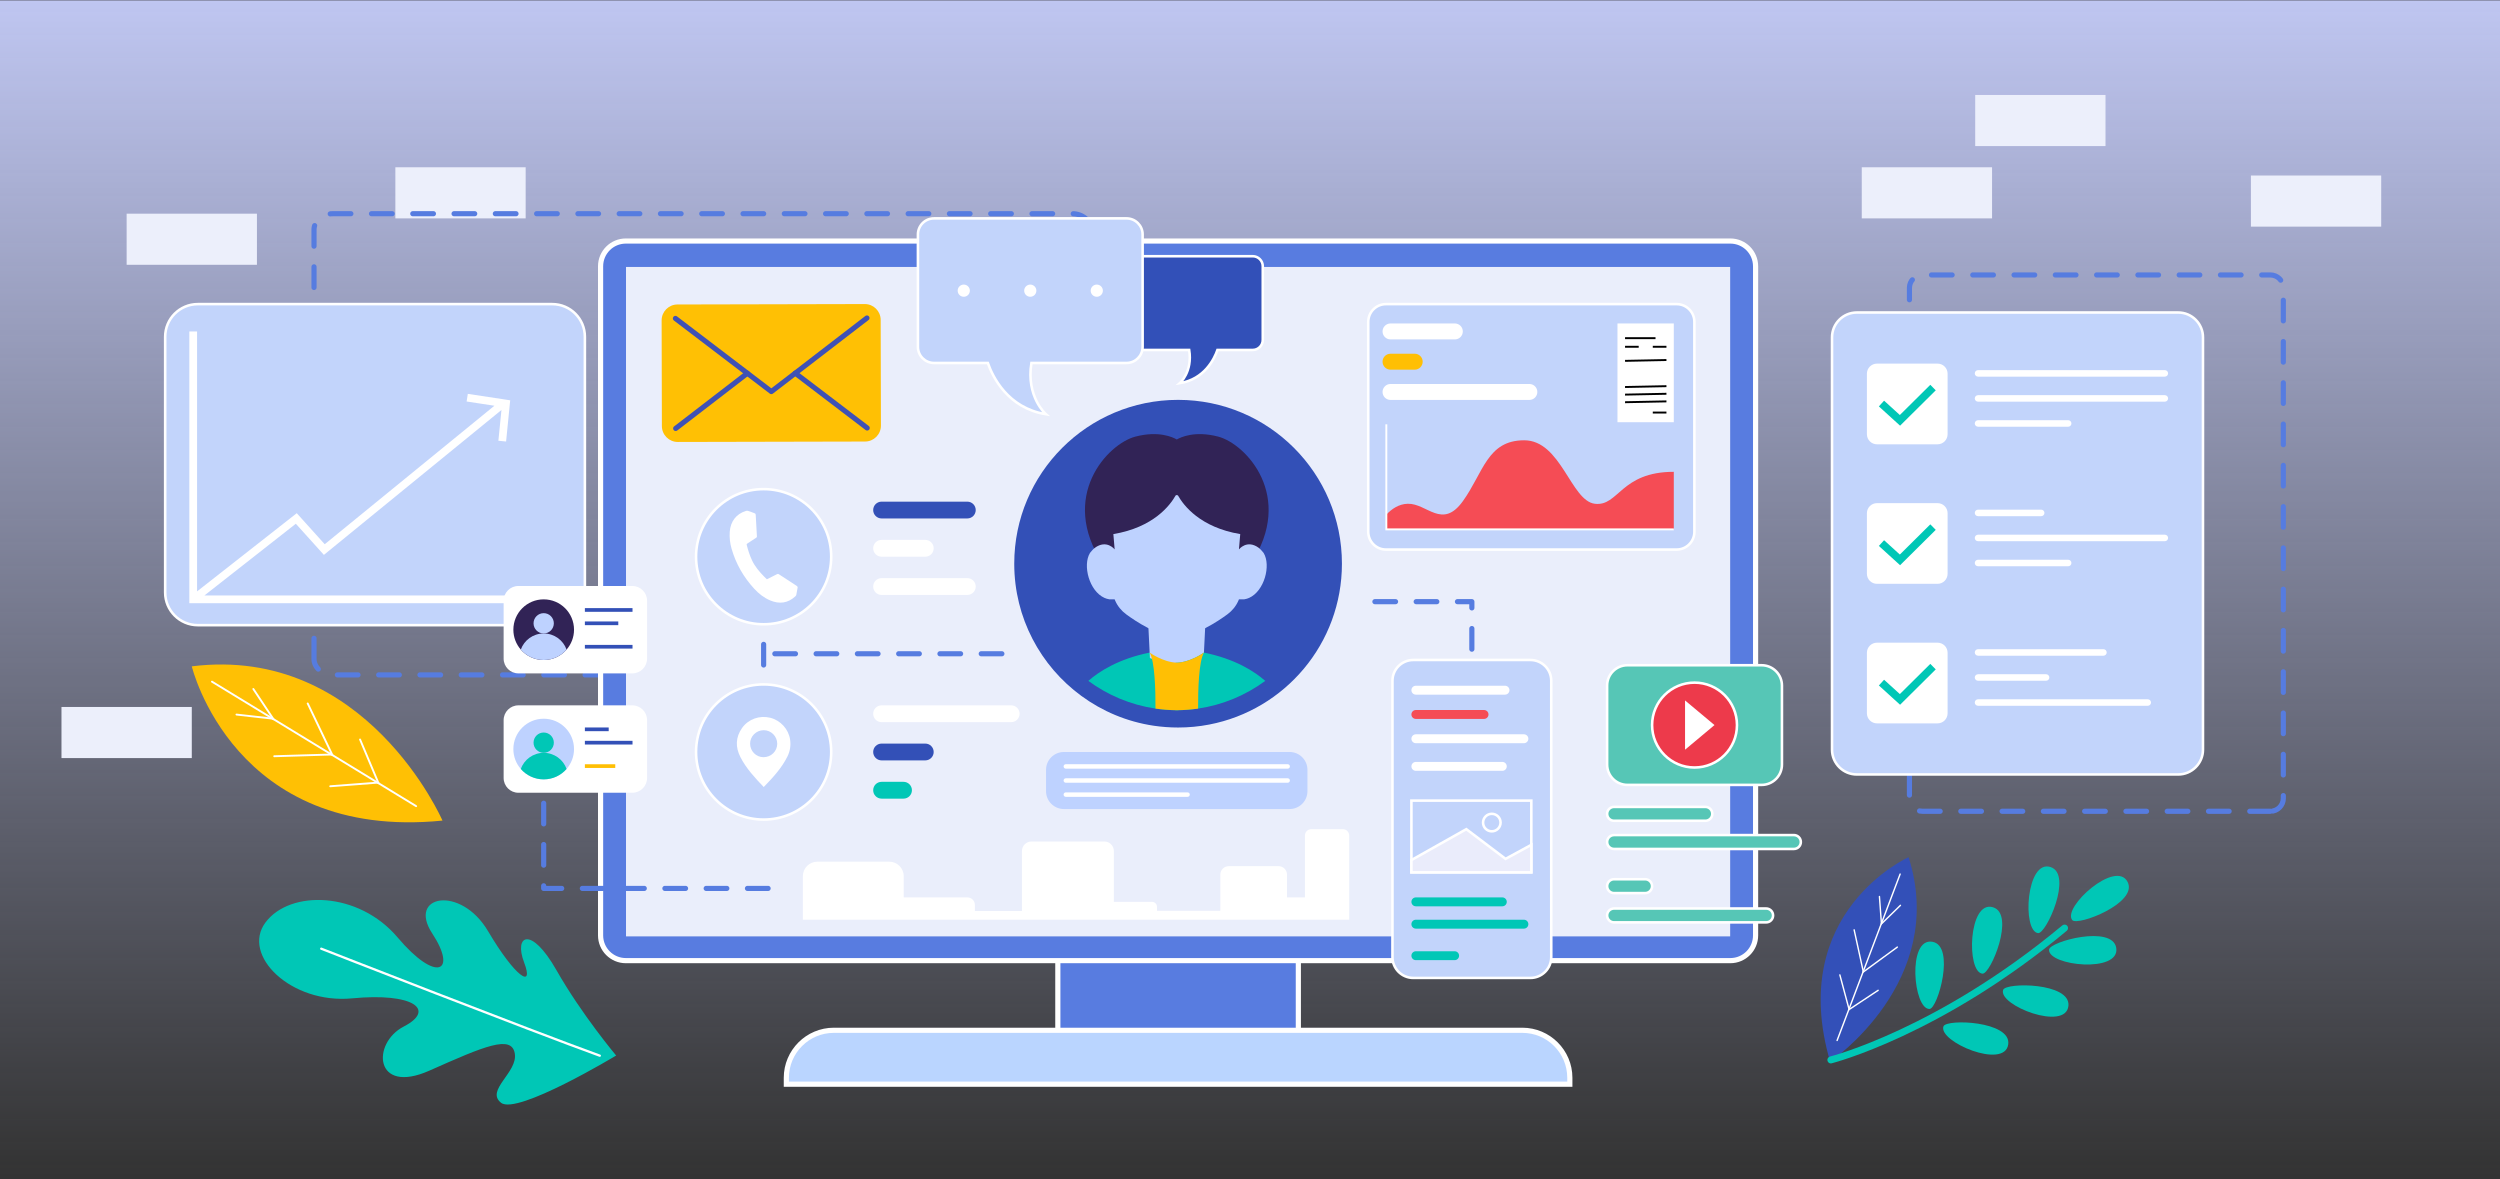 <svg width="969" height="457" viewBox="0 0 969 457" fill="none" xmlns="http://www.w3.org/2000/svg">
<rect x="0" y="0" width="969" height="457" fill="#333333" stroke="none"/>
<g clip-path="url(#clip0_1923_2518)">
<path d="M969 0.133H0V456.133H969V0.133Z" fill="url(#paint0_linear_1923_2518)"/>
<path d="M765.591 56.622H816.095V36.809H765.591V56.622Z" fill="#ECEFFB"/>
<path d="M872.45 87.845H922.954V68.031H872.45V87.845Z" fill="#ECEFFB"/>
<path d="M49.084 102.634H99.588V82.82H49.084V102.634Z" fill="#ECEFFB"/>
<path d="M153.243 84.647H203.747V64.834H153.243V84.647Z" fill="#ECEFFB"/>
<path d="M23.832 293.833H74.336V274.02H23.832V293.833Z" fill="#ECEFFB"/>
<path d="M721.617 84.647H772.121V64.834H721.617V84.647Z" fill="#ECEFFB"/>
<path d="M121.709 255.419L121.71 89.007C121.71 85.619 124.981 82.834 128.96 82.834L415.633 82.834C419.613 82.834 422.884 85.619 422.884 89.007L422.884 255.419C422.884 258.807 419.612 261.592 415.633 261.592L128.96 261.592C124.981 261.592 121.709 258.807 121.709 255.419Z" stroke="#567CE0" stroke-width="2" stroke-miterlimit="10" stroke-linecap="round" stroke-linejoin="round" stroke-dasharray="8 8"/>
<path d="M503.237 366.76H410.016V404.922H503.237V366.76Z" fill="#587CE0"/>
<path d="M502.237 367.76V403.923H411.016V367.76H502.237ZM504.237 365.76H502.237H411.016H409.016V367.76V403.923V405.923H411.016H502.237H504.237V403.923V367.76V365.76Z" fill="white"/>
<path d="M242.574 372.344C237.177 372.344 232.786 367.953 232.786 362.556V103.21C232.786 97.813 237.177 93.422 242.574 93.422H670.68C676.077 93.422 680.468 97.813 680.468 103.21V362.556C680.468 367.953 676.077 372.344 670.68 372.344H242.574Z" fill="#587CE0"/>
<path d="M670.679 94.422C675.533 94.422 679.468 98.356 679.468 103.21V362.556C679.468 367.41 675.533 371.344 670.679 371.344H242.574C237.72 371.344 233.785 367.41 233.785 362.556V103.21C233.785 98.356 237.72 94.422 242.574 94.422H670.679ZM670.679 92.422H242.574C236.625 92.422 231.785 97.261 231.785 103.21V362.556C231.785 368.505 236.625 373.344 242.574 373.344H670.679C676.628 373.344 681.468 368.505 681.468 362.556V103.21C681.468 97.261 676.628 92.422 670.679 92.422Z" fill="white"/>
<path d="M670.612 103.471H242.641V362.941H670.612V103.471Z" fill="#EAEEFB"/>
<path d="M304.785 420.234V417.756C304.785 407.6 313.048 399.338 323.204 399.338H590.05C600.205 399.338 608.468 407.6 608.468 417.756V420.234H304.785Z" fill="#BAD5FF"/>
<path d="M590.05 400.338C599.67 400.338 607.468 408.136 607.468 417.756V419.234H305.785V417.756C305.785 408.136 313.584 400.338 323.203 400.338H590.05ZM590.05 398.338H323.203C312.496 398.338 303.785 407.049 303.785 417.756V419.234V421.234H305.785H607.468H609.468V419.234V417.756C609.468 407.049 600.757 398.338 590.05 398.338Z" fill="white"/>
<path d="M520.132 218.486C520.132 249.426 498.002 275.206 468.692 280.836C464.792 281.596 460.752 281.986 456.622 281.986C453.422 281.986 450.272 281.746 447.202 281.296C436.782 279.746 427.192 275.666 419.082 269.696C403.342 258.146 393.122 239.506 393.122 218.486C393.122 183.416 421.552 154.986 456.622 154.986C491.702 154.986 520.132 183.416 520.132 218.486Z" fill="#3350B7"/>
<path d="M456.585 256.877V275.286C453.623 275.286 450.708 275.064 447.867 274.647C438.222 273.213 429.346 269.437 421.84 263.911C426.005 260.255 433.511 255.387 445.608 252.943C445.608 252.943 450.986 256.877 456.585 256.877Z" fill="#00C7B6"/>
<path d="M467.244 240.793H456.589H455.66H445.005L445.709 255.066L455.66 258.651V258.986L456.125 258.818L456.589 258.986V258.651L466.541 255.066L467.244 240.793Z" fill="#BED2FF"/>
<path d="M455.664 256.877V275.286C458.626 275.286 461.542 275.064 464.383 274.647C474.027 273.213 482.903 269.437 490.409 263.911C486.244 260.255 478.738 255.387 466.641 252.943C466.641 252.943 461.264 256.877 455.664 256.877Z" fill="#00C7B6"/>
<path d="M466.641 252.943C466.641 252.943 461.555 256.653 456.125 256.857C450.695 256.653 445.608 252.943 445.608 252.943C447.589 256.46 447.904 267.252 447.867 274.647C450.412 275.021 453.02 275.228 455.664 275.269V275.286C455.818 275.286 455.971 275.279 456.125 275.277C456.279 275.279 456.431 275.286 456.585 275.286V275.269C459.23 275.228 461.837 275.021 464.383 274.647C464.346 267.252 464.661 256.46 466.641 252.943Z" fill="#FFBF04"/>
<path d="M472.169 169.229C463.155 166.87 457.67 169.447 456.125 170.345C454.58 169.447 449.094 166.87 440.08 169.229C429.325 172.043 410.228 192.393 427.416 218.503C444.603 244.612 453.448 201.493 453.448 201.493L456.125 194.043L458.801 201.493C458.801 201.493 467.646 244.612 484.834 218.503C502.021 192.393 482.924 172.043 472.169 169.229Z" fill="#312356"/>
<path d="M484.166 231.739C483.87 231.868 483.583 231.97 483.296 232.063C482.935 232.174 482.565 232.257 482.195 232.313H480.214C480.214 232.313 480.149 232.47 480.029 232.748C479.104 234.913 477.595 236.755 475.698 238.144C471.82 240.994 463.61 246.372 456.585 246.825V246.871C456.437 246.871 456.28 246.853 456.122 246.853C455.974 246.853 455.817 246.871 455.669 246.871V246.825C448.644 246.372 440.434 240.994 436.556 238.144C434.659 236.755 433.141 234.913 432.216 232.748C432.095 232.47 432.04 232.313 432.04 232.313H430.059C429.689 232.257 429.319 232.174 428.958 232.063C428.662 231.97 428.375 231.868 428.088 231.739C422.21 229.11 419.536 219.17 422.479 214.311L422.488 214.302C423.127 213.598 423.478 213.043 424.071 212.599C424.071 212.524 424.302 212.46 424.302 212.386C428.939 208.933 432.04 212.95 432.04 212.95L431.54 207.017C447.098 204.398 453.512 195.883 455.669 192.051C455.669 192.051 456.03 191.672 456.585 192.051C458.742 195.883 465.156 204.398 480.714 207.017L480.214 212.95C480.214 212.95 483.315 208.933 487.952 212.386C487.952 212.46 488.174 212.524 488.174 212.599C488.766 213.043 489.127 213.598 489.766 214.302L489.775 214.311C492.718 219.17 490.044 229.11 484.166 231.739Z" fill="#BED2FF"/>
<path d="M432.98 131.755V103.191C432.98 101.046 434.718 99.307 436.864 99.307H485.566C487.711 99.307 489.45 101.046 489.45 103.191V131.755C489.45 133.9 487.711 135.639 485.566 135.639H471.885C470.659 139.134 466.88 146.971 457.285 148.525C457.285 148.525 462.31 144.145 460.93 135.639H436.864C434.718 135.639 432.98 133.9 432.98 131.755Z" fill="#3250B8" stroke="white" stroke-miterlimit="10"/>
<path d="M442.882 134.446V90.883C442.882 87.439 440.09 84.647 436.645 84.647H362.024C358.58 84.647 355.787 87.439 355.787 90.883V134.446C355.787 137.89 358.58 140.683 362.024 140.683H382.879C384.769 146.073 390.598 158.16 405.396 160.556C405.396 160.556 397.645 153.801 399.774 140.683H436.645C440.09 140.683 442.882 137.89 442.882 134.446Z" fill="#C2D4FB" stroke="white" stroke-miterlimit="10"/>
<path d="M373.557 110.303C372.252 110.303 371.195 111.36 371.195 112.665C371.195 113.969 372.252 115.027 373.557 115.027C374.861 115.027 375.919 113.969 375.919 112.665C375.919 111.36 374.861 110.303 373.557 110.303Z" fill="white"/>
<path d="M399.335 115.027C400.639 115.027 401.697 113.969 401.697 112.665C401.697 111.36 400.639 110.303 399.335 110.303C398.03 110.303 396.973 111.36 396.973 112.665C396.973 113.969 398.03 115.027 399.335 115.027Z" fill="white"/>
<path d="M425.113 110.303C423.809 110.303 422.751 111.36 422.751 112.665C422.751 113.969 423.809 115.027 425.113 115.027C426.418 115.027 427.475 113.969 427.475 112.665C427.475 111.36 426.418 110.303 425.113 110.303Z" fill="white"/>
<path d="M649.869 213.008H537.212C533.415 213.008 530.337 209.93 530.337 206.133V124.752C530.337 120.955 533.415 117.877 537.212 117.877H649.869C653.666 117.877 656.744 120.955 656.744 124.752V206.133C656.744 209.93 653.666 213.008 649.869 213.008Z" fill="#C2D4FB" stroke="white" stroke-miterlimit="10"/>
<path d="M563.893 131.561H538.97C537.261 131.561 535.875 130.175 535.875 128.466C535.875 126.757 537.261 125.371 538.97 125.371H563.893C565.603 125.371 566.988 126.757 566.988 128.466C566.988 130.175 565.603 131.561 563.893 131.561Z" fill="white"/>
<path d="M548.337 143.29H538.97C537.261 143.29 535.875 141.904 535.875 140.195C535.875 138.485 537.261 137.1 538.97 137.1H548.337C550.046 137.1 551.432 138.485 551.432 140.195C551.432 141.904 550.046 143.29 548.337 143.29Z" fill="#FFBF04"/>
<path d="M592.778 155.018H538.97C537.261 155.018 535.875 153.632 535.875 151.923C535.875 150.214 537.261 148.828 538.97 148.828H592.778C594.487 148.828 595.872 150.214 595.872 151.923C595.872 153.632 594.487 155.018 592.778 155.018Z" fill="white"/>
<path d="M648.762 125.371H626.934V163.652H648.762V125.371Z" fill="white"/>
<path d="M629.866 131.072H641.676" stroke="black" stroke-width="0.75" stroke-miterlimit="10"/>
<path d="M629.866 139.869L645.911 139.543" stroke="black" stroke-width="0.75" stroke-miterlimit="10"/>
<path d="M629.866 150.005L645.911 149.68" stroke="black" stroke-width="0.75" stroke-miterlimit="10"/>
<path d="M629.866 152.953L645.911 152.627" stroke="black" stroke-width="0.75" stroke-miterlimit="10"/>
<path d="M629.866 155.902L645.911 155.576" stroke="black" stroke-width="0.75" stroke-miterlimit="10"/>
<path d="M629.866 134.41H635.16" stroke="black" stroke-width="0.75" stroke-miterlimit="10"/>
<path d="M640.617 134.41H645.911" stroke="black" stroke-width="0.75" stroke-miterlimit="10"/>
<path d="M640.617 159.904H645.911" stroke="black" stroke-width="0.75" stroke-miterlimit="10"/>
<path d="M648.762 182.876V205.186H537.342V199.476C539.322 197.356 542.122 195.336 545.652 195.256C553.142 195.086 559.002 205.356 566.992 194.276C574.972 183.196 576.432 170.656 590.772 170.656C605.102 170.656 608.852 194.116 618.142 195.256C627.422 196.396 628.072 182.876 648.762 182.876Z" fill="#F54C55"/>
<path d="M648.762 205.185H537.342V199.475V164.465" stroke="white" stroke-width="0.75" stroke-miterlimit="10"/>
<path d="M593.192 379.045H547.79C543.331 379.045 539.716 375.43 539.716 370.971V263.886C539.716 259.427 543.331 255.812 547.79 255.812H593.192C597.651 255.812 601.266 259.427 601.266 263.886V370.971C601.266 375.43 597.651 379.045 593.192 379.045Z" fill="#C2D4FB" stroke="white" stroke-miterlimit="10"/>
<path d="M593.542 310.316H547.062V338.116H593.542V310.316Z" fill="#C2D4FB" stroke="white" stroke-miterlimit="10"/>
<path d="M593.542 327.465V338.115H547.062V333.365L568.342 321.385L583.552 332.895L593.542 327.465Z" fill="#EAECFB" stroke="white" stroke-miterlimit="10"/>
<path d="M578.228 322.223C580.101 322.223 581.62 320.704 581.62 318.831C581.62 316.958 580.101 315.439 578.228 315.439C576.355 315.439 574.836 316.958 574.836 318.831C574.836 320.704 576.355 322.223 578.228 322.223Z" fill="#C2D4FB" stroke="white" stroke-miterlimit="10"/>
<path d="M583.341 269.244H548.791C547.836 269.244 547.062 268.47 547.062 267.515C547.062 266.561 547.836 265.787 548.791 265.787H583.341C584.296 265.787 585.07 266.561 585.07 267.515C585.07 268.47 584.296 269.244 583.341 269.244Z" fill="white"/>
<path d="M590.662 288.068H548.791C547.836 288.068 547.062 287.294 547.062 286.34C547.062 285.385 547.836 284.611 548.791 284.611H590.662C591.617 284.611 592.391 285.385 592.391 286.34C592.391 287.294 591.617 288.068 590.662 288.068Z" fill="white"/>
<path d="M590.662 359.939H548.791C547.836 359.939 547.062 359.165 547.062 358.211C547.062 357.256 547.836 356.482 548.791 356.482H590.662C591.617 356.482 592.391 357.256 592.391 358.211C592.391 359.165 591.617 359.939 590.662 359.939Z" fill="#00C7B6"/>
<path d="M575.208 278.656H548.791C547.836 278.656 547.062 277.882 547.062 276.928C547.062 275.973 547.836 275.199 548.791 275.199H575.208C576.163 275.199 576.936 275.973 576.936 276.928C576.936 277.882 576.163 278.656 575.208 278.656Z" fill="#F54C55"/>
<path d="M563.815 372.158H548.791C547.836 372.158 547.062 371.384 547.062 370.43C547.062 369.475 547.836 368.701 548.791 368.701H563.815C564.769 368.701 565.543 369.475 565.543 370.43C565.543 371.384 564.769 372.158 563.815 372.158Z" fill="#00C7B6"/>
<path d="M582.296 298.775H548.791C547.836 298.775 547.062 298.001 547.062 297.047C547.062 296.092 547.836 295.318 548.791 295.318H582.296C583.25 295.318 584.024 296.092 584.024 297.047C584.024 298.001 583.25 298.775 582.296 298.775Z" fill="white"/>
<path d="M582.296 351.285H548.791C547.836 351.285 547.062 350.511 547.062 349.557C547.062 348.602 547.836 347.828 548.791 347.828H582.296C583.25 347.828 584.024 348.602 584.024 349.556C584.024 350.511 583.25 351.285 582.296 351.285Z" fill="#00C7B6"/>
<path d="M682.804 304.23H630.797C626.445 304.23 622.918 300.703 622.918 296.351V265.724C622.918 261.373 626.445 257.846 630.797 257.846H682.804C687.155 257.846 690.683 261.373 690.683 265.724V296.351C690.683 300.703 687.155 304.23 682.804 304.23Z" fill="#56C6B6" stroke="white" stroke-miterlimit="10" stroke-linecap="round" stroke-linejoin="round"/>
<path d="M656.8 297.491C665.887 297.491 673.253 290.125 673.253 281.038C673.253 271.952 665.887 264.586 656.8 264.586C647.714 264.586 640.348 271.952 640.348 281.038C640.348 290.125 647.714 297.491 656.8 297.491Z" fill="#ED3A4B" stroke="white" stroke-miterlimit="10" stroke-linecap="round" stroke-linejoin="round"/>
<path d="M664.54 281.038L653.124 290.588V271.488L664.54 281.038Z" fill="white"/>
<path d="M661.002 318.136H625.61C624.123 318.136 622.918 316.931 622.918 315.444C622.918 313.957 624.123 312.752 625.61 312.752H661.002C662.489 312.752 663.694 313.957 663.694 315.444C663.694 316.931 662.489 318.136 661.002 318.136Z" fill="#56C6B6" stroke="white" stroke-miterlimit="10" stroke-linecap="round" stroke-linejoin="round"/>
<path d="M637.656 346.169H625.61C624.123 346.169 622.918 344.964 622.918 343.477C622.918 341.99 624.123 340.785 625.61 340.785H637.656C639.143 340.785 640.348 341.99 640.348 343.477C640.348 344.964 639.143 346.169 637.656 346.169Z" fill="#56C6B6" stroke="white" stroke-miterlimit="10" stroke-linecap="round" stroke-linejoin="round"/>
<path d="M695.316 329.056H625.61C624.123 329.056 622.918 327.851 622.918 326.364C622.918 324.877 624.123 323.672 625.61 323.672H695.316C696.802 323.672 698.008 324.877 698.008 326.364C698.008 327.851 696.802 329.056 695.316 329.056Z" fill="#56C6B6" stroke="white" stroke-miterlimit="10" stroke-linecap="round" stroke-linejoin="round"/>
<path d="M684.554 357.517H625.61C624.123 357.517 622.918 356.312 622.918 354.825C622.918 353.338 624.123 352.133 625.61 352.133H684.554C686.04 352.133 687.246 353.338 687.246 354.825C687.246 356.312 686.04 357.517 684.554 357.517Z" fill="#56C6B6" stroke="white" stroke-miterlimit="10" stroke-linecap="round" stroke-linejoin="round"/>
<path d="M499.843 313.583H412.367C408.544 313.583 405.445 310.484 405.445 306.661V298.393C405.445 294.57 408.544 291.471 412.367 291.471H499.843C503.666 291.471 506.766 294.57 506.766 298.393V306.661C506.766 310.484 503.666 313.583 499.843 313.583Z" fill="#BED2FF"/>
<path d="M499.101 297.932H413.11C412.633 297.932 412.246 297.545 412.246 297.067C412.246 296.59 412.633 296.203 413.11 296.203H499.101C499.578 296.203 499.965 296.59 499.965 297.067C499.965 297.545 499.578 297.932 499.101 297.932Z" fill="white"/>
<path d="M499.101 303.392H413.11C412.633 303.392 412.246 303.006 412.246 302.528C412.246 302.051 412.633 301.664 413.11 301.664H499.101C499.578 301.664 499.965 302.051 499.965 302.528C499.965 303.006 499.578 303.392 499.101 303.392Z" fill="white"/>
<path d="M460.296 308.853H413.11C412.633 308.853 412.246 308.466 412.246 307.989C412.246 307.512 412.633 307.125 413.11 307.125H460.296C460.773 307.125 461.16 307.512 461.16 307.989C461.16 308.466 460.773 308.853 460.296 308.853Z" fill="white"/>
<path d="M505.794 323.852V347.828H498.844V339.005C498.844 337.192 497.374 335.722 495.56 335.722H476.281C474.467 335.722 472.997 337.192 472.997 339.005V353.019H448.455V351.501C448.455 350.427 447.584 349.556 446.51 349.556H431.731V329.853C431.731 327.816 430.08 326.166 428.044 326.166H399.798C397.761 326.166 396.111 327.816 396.111 329.853V353.098H377.867V350.758C377.867 349.14 376.555 347.828 374.936 347.828H350.283V339.608C350.283 336.502 347.765 333.985 344.659 333.985H316.811C313.706 333.985 311.188 336.502 311.188 339.608V356.482H347.242H350.283H375.043H377.867H396.111H398.283H428.69H431.731H444.762H448.455H472.997H476.473H495.369H498.844H505.794H509.921H522.952V323.852C522.952 322.489 521.848 321.385 520.485 321.385H508.261C506.898 321.385 505.794 322.489 505.794 323.852Z" fill="white"/>
<path d="M295.984 241.969C310.45 241.969 322.177 230.243 322.177 215.777C322.177 201.311 310.45 189.584 295.984 189.584C281.519 189.584 269.792 201.311 269.792 215.777C269.792 230.243 281.519 241.969 295.984 241.969Z" fill="#C2D4FB" stroke="white" stroke-miterlimit="10"/>
<path d="M297.267 224.52C298.599 223.85 299.913 223.198 301.217 222.527C301.465 222.4 301.64 222.412 301.874 222.566C304.169 224.078 306.47 225.58 308.778 227.072C309.047 227.246 309.208 227.442 309.155 227.758C308.997 228.697 308.847 229.639 308.648 230.569C308.599 230.797 308.406 231.022 308.224 231.188C305.328 233.831 302.063 234.219 298.516 232.719C296.129 231.709 294.125 230.137 292.386 228.251C288.23 223.742 285.242 218.551 283.548 212.646C282.936 210.51 282.691 208.321 282.853 206.088C283.141 202.124 285.357 199.215 289.047 198.059C289.317 197.975 289.652 197.919 289.909 198.001C290.802 198.286 291.676 198.633 292.552 198.968C292.799 199.062 292.901 199.258 292.915 199.537C293.061 202.336 293.217 205.135 293.381 207.933C293.395 208.174 293.3 208.294 293.114 208.415C291.962 209.163 290.819 209.926 289.665 210.673C289.46 210.806 289.361 210.928 289.427 211.19C289.953 213.284 290.602 215.335 291.535 217.288C292.666 219.657 294.354 221.611 296.162 223.474C296.481 223.803 296.815 224.117 297.144 224.436C297.172 224.464 297.21 224.481 297.267 224.52Z" fill="white"/>
<path d="M295.984 317.665C310.45 317.665 322.177 305.938 322.177 291.472C322.177 277.006 310.45 265.279 295.984 265.279C281.519 265.279 269.792 277.006 269.792 291.472C269.792 305.938 281.519 317.665 295.984 317.665Z" fill="#C2D4FB" stroke="white" stroke-miterlimit="10"/>
<path d="M296.021 305.053C292.606 301.469 289.268 297.902 287.007 293.506C285.008 289.622 285.069 285.787 287.63 282.16C290.054 278.727 294.397 277.188 298.498 278.194C302.52 279.182 305.665 282.61 306.253 286.718C306.58 288.999 306.216 291.205 305.189 293.261C302.926 297.788 299.524 301.434 296.021 305.053ZM295.933 293.488C298.888 293.489 301.254 291.171 301.254 288.275C301.255 285.403 298.881 283.018 296.025 283.019C293.105 283.019 290.713 285.402 290.74 288.283C290.767 291.161 293.087 293.487 295.933 293.488Z" fill="white"/>
<path d="M374.934 200.953H341.704C339.904 200.953 338.446 199.495 338.446 197.695C338.446 195.896 339.904 194.438 341.704 194.438H374.934C376.734 194.438 378.192 195.896 378.192 197.695C378.192 199.495 376.734 200.953 374.934 200.953Z" fill="#3350B7"/>
<path d="M374.934 230.602H341.704C339.904 230.602 338.446 229.143 338.446 227.344C338.446 225.545 339.904 224.086 341.704 224.086H374.934C376.734 224.086 378.192 225.545 378.192 227.344C378.192 229.143 376.734 230.602 374.934 230.602Z" fill="white"/>
<path d="M358.638 215.778H341.704C339.904 215.778 338.446 214.319 338.446 212.52C338.446 210.72 339.904 209.262 341.704 209.262H358.638C360.437 209.262 361.896 210.72 361.896 212.52C361.896 214.319 360.437 215.778 358.638 215.778Z" fill="white"/>
<path d="M391.938 279.906H341.704C339.904 279.906 338.446 278.448 338.446 276.649C338.446 274.849 339.904 273.391 341.704 273.391H391.938C393.737 273.391 395.196 274.849 395.196 276.649C395.196 278.448 393.737 279.906 391.938 279.906Z" fill="white"/>
<path d="M214.046 242.312H76.674C69.686 242.312 64.021 236.647 64.021 229.659V130.53C64.021 123.542 69.686 117.877 76.674 117.877H214.046C221.034 117.877 226.699 123.542 226.699 130.53V229.659C226.699 236.647 221.034 242.312 214.046 242.312Z" fill="#C2D4FB" stroke="white" stroke-miterlimit="10"/>
<path d="M350.204 309.553H341.704C339.904 309.553 338.446 308.094 338.446 306.295C338.446 304.496 339.904 303.037 341.704 303.037H350.204C352.003 303.037 353.462 304.496 353.462 306.295C353.462 308.094 352.003 309.553 350.204 309.553Z" fill="#00C7B6"/>
<path d="M358.638 294.729H341.704C339.904 294.729 338.446 293.27 338.446 291.471C338.446 289.672 339.904 288.213 341.704 288.213H358.638C360.437 288.213 361.896 289.672 361.896 291.471C361.896 293.27 360.437 294.729 358.638 294.729Z" fill="#3350B7"/>
<path d="M245.082 307.273H200.932C197.77 307.273 195.206 304.709 195.206 301.547V279.116C195.206 275.954 197.77 273.391 200.932 273.391H245.082C248.244 273.391 250.808 275.954 250.808 279.116V301.547C250.808 304.709 248.244 307.273 245.082 307.273Z" fill="white"/>
<path d="M222.491 290.336C222.491 293.286 221.401 295.976 219.601 298.046C217.451 300.526 214.281 302.086 210.731 302.086C207.191 302.086 204.021 300.526 201.861 298.046C200.061 295.976 198.981 293.286 198.981 290.336C198.981 283.836 204.241 278.576 210.731 278.576C217.231 278.576 222.491 283.836 222.491 290.336Z" fill="#BED2FF"/>
<path d="M210.735 291.793C212.908 291.793 214.669 290.031 214.669 287.858C214.669 285.685 212.908 283.924 210.735 283.924C208.562 283.924 206.801 285.685 206.801 287.858C206.801 290.031 208.562 291.793 210.735 291.793Z" fill="#00C7B6"/>
<path d="M219.601 298.047C217.451 300.527 214.281 302.087 210.731 302.087C207.191 302.087 204.021 300.527 201.861 298.047C203.161 294.407 206.651 291.797 210.731 291.797C214.821 291.797 218.311 294.407 219.601 298.047Z" fill="#00C7B6"/>
<path d="M235.93 281.969H226.699V283.403H235.93V281.969Z" fill="#3350B7"/>
<path d="M880.01 314.447H745.104C742.357 314.447 740.099 312.189 740.099 309.443V111.579C740.099 108.832 742.357 106.574 745.104 106.574H880.01C882.757 106.574 885.015 108.832 885.015 111.579V309.443C885.015 312.189 882.757 314.447 880.01 314.447Z" stroke="#567CE0" stroke-width="2" stroke-miterlimit="10" stroke-linecap="round" stroke-linejoin="round" stroke-dasharray="8 8"/>
<path d="M238.475 296.225H226.699V297.659H238.475V296.225Z" fill="#FFBF04"/>
<path d="M245.161 287.143H226.699V288.577H245.161V287.143Z" fill="#3350B7"/>
<path d="M79.225 230.811L114.662 203.003L125.542 215.073L194.362 158.913L193.172 170.833L196.162 171.133L197.642 156.233L197.752 155.163L194.792 154.703L181.322 152.663L180.862 155.623L191.632 157.263L125.862 210.943L115.022 198.913L76.382 229.223L76.381 229.225V128.465H73.381V233.811H216.926V230.811H79.225Z" fill="white"/>
<path d="M844.248 300.187H719.718C714.402 300.187 710.092 295.877 710.092 290.561V130.751C710.092 125.435 714.402 121.125 719.718 121.125H844.248C849.565 121.125 853.875 125.435 853.875 130.751V290.561C853.875 295.877 849.565 300.187 844.248 300.187Z" fill="#C2D4FB" stroke="white" stroke-miterlimit="10"/>
<path d="M750.989 172.212H727.512C725.358 172.212 723.612 170.466 723.612 168.312V144.835C723.612 142.681 725.358 140.936 727.512 140.936H750.989C753.143 140.936 754.889 142.681 754.889 144.835V168.312C754.889 170.466 753.143 172.212 750.989 172.212Z" fill="white"/>
<path d="M750.989 226.294H727.512C725.358 226.294 723.612 224.548 723.612 222.394V198.917C723.612 196.763 725.358 195.018 727.512 195.018H750.989C753.143 195.018 754.889 196.763 754.889 198.917V222.394C754.889 224.548 753.143 226.294 750.989 226.294Z" fill="white"/>
<path d="M750.989 280.378H727.512C725.358 280.378 723.612 278.632 723.612 276.478V253.001C723.612 250.847 725.358 249.102 727.512 249.102H750.989C753.143 249.102 754.889 250.847 754.889 253.001V276.478C754.889 278.632 753.143 280.378 750.989 280.378Z" fill="white"/>
<path d="M729.26 156.411L736.427 162.927L749.241 150.221" stroke="#00C7B6" stroke-width="3" stroke-miterlimit="10"/>
<path d="M839.092 145.986H766.685C765.988 145.986 765.422 145.421 765.422 144.723C765.422 144.026 765.988 143.461 766.685 143.461H839.092C839.789 143.461 840.354 144.026 840.354 144.723C840.354 145.421 839.789 145.986 839.092 145.986Z" fill="white"/>
<path d="M801.626 165.396H766.685C765.988 165.396 765.422 164.831 765.422 164.134C765.422 163.436 765.988 162.871 766.685 162.871H801.626C802.323 162.871 802.888 163.436 802.888 164.134C802.888 164.831 802.323 165.396 801.626 165.396Z" fill="white"/>
<path d="M839.092 155.691H766.685C765.988 155.691 765.422 155.126 765.422 154.428C765.422 153.731 765.988 153.166 766.685 153.166H839.092C839.789 153.166 840.354 153.731 840.354 154.428C840.354 155.126 839.789 155.691 839.092 155.691Z" fill="white"/>
<path d="M729.26 210.495L736.427 217.011L749.241 204.305" stroke="#00C7B6" stroke-width="3" stroke-miterlimit="10"/>
<path d="M791.166 200.068H766.685C765.988 200.068 765.422 199.503 765.422 198.805C765.422 198.108 765.988 197.543 766.685 197.543H791.166C791.863 197.543 792.428 198.108 792.428 198.805C792.428 199.503 791.863 200.068 791.166 200.068Z" fill="white"/>
<path d="M801.626 219.48H766.685C765.988 219.48 765.422 218.915 765.422 218.218C765.422 217.52 765.988 216.955 766.685 216.955H801.626C802.323 216.955 802.888 217.52 802.888 218.218C802.888 218.915 802.323 219.48 801.626 219.48Z" fill="white"/>
<path d="M839.092 209.773H766.685C765.988 209.773 765.422 209.208 765.422 208.51C765.422 207.813 765.988 207.248 766.685 207.248H839.092C839.789 207.248 840.354 207.813 840.354 208.51C840.354 209.208 839.789 209.773 839.092 209.773Z" fill="white"/>
<path d="M729.26 264.577L736.427 271.093L749.241 258.387" stroke="#00C7B6" stroke-width="3" stroke-miterlimit="10"/>
<path d="M815.293 254.152H766.685C765.988 254.152 765.422 253.587 765.422 252.889C765.422 252.192 765.988 251.627 766.685 251.627H815.293C815.99 251.627 816.555 252.192 816.555 252.889C816.555 253.587 815.99 254.152 815.293 254.152Z" fill="white"/>
<path d="M832.47 273.562H766.685C765.988 273.562 765.422 272.997 765.422 272.3C765.422 271.602 765.988 271.037 766.685 271.037H832.47C833.167 271.037 833.732 271.602 833.732 272.3C833.732 272.997 833.167 273.562 832.47 273.562Z" fill="white"/>
<path d="M793.065 263.857H766.685C765.988 263.857 765.422 263.292 765.422 262.594C765.422 261.897 765.988 261.332 766.685 261.332H793.065C793.763 261.332 794.328 261.897 794.328 262.594C794.328 263.292 793.763 263.857 793.065 263.857Z" fill="white"/>
<path d="M262.588 118.02L335.183 117.852C338.577 117.845 341.336 120.591 341.349 123.985L341.446 164.972C341.453 168.366 338.707 171.126 335.313 171.139L262.717 171.307C259.323 171.313 256.558 168.567 256.545 165.167L256.448 124.186C256.441 120.792 259.187 118.026 262.588 118.014V118.02Z" fill="#FFC004"/>
<path d="M261.798 123.428L289.682 144.679L298.976 151.765L308.245 144.641L336.019 123.26" stroke="#3F51B5" stroke-width="2" stroke-linecap="round" stroke-linejoin="round"/>
<path d="M336.116 165.886L308.238 144.635" stroke="#3F51B5" stroke-width="2" stroke-linecap="round" stroke-linejoin="round"/>
<path d="M289.682 144.674L261.901 166.061" stroke="#3F51B5" stroke-width="2" stroke-linecap="round" stroke-linejoin="round"/>
<path d="M245.082 261.007H200.932C197.77 261.007 195.206 258.444 195.206 255.281V232.851C195.206 229.689 197.77 227.125 200.932 227.125H245.082C248.244 227.125 250.808 229.689 250.808 232.851V255.281C250.808 258.444 248.244 261.007 245.082 261.007Z" fill="white"/>
<path d="M222.491 244.071C222.491 247.021 221.401 249.711 219.601 251.781C217.451 254.261 214.281 255.821 210.731 255.821C207.191 255.821 204.021 254.261 201.861 251.781C200.061 249.711 198.981 247.021 198.981 244.071C198.981 237.571 204.241 232.311 210.731 232.311C217.231 232.311 222.491 237.571 222.491 244.071Z" fill="#312356"/>
<path d="M210.735 245.529C212.908 245.529 214.669 243.768 214.669 241.595C214.669 239.422 212.908 237.66 210.735 237.66C208.562 237.66 206.801 239.422 206.801 241.595C206.801 243.768 208.562 245.529 210.735 245.529Z" fill="#BED2FF"/>
<path d="M219.601 251.781C217.451 254.261 214.281 255.821 210.731 255.821C207.191 255.821 204.021 254.261 201.861 251.781C203.161 248.141 206.651 245.531 210.731 245.531C214.821 245.531 218.311 248.141 219.601 251.781Z" fill="#BED2FF"/>
<path d="M245.161 235.705H226.699V237.14H245.161V235.705Z" fill="#3350B7"/>
<path d="M245.161 249.959H226.699V251.393H245.161V249.959Z" fill="#3350B7"/>
<path d="M239.647 240.877H226.699V242.311H239.647V240.877Z" fill="#3350B7"/>
<path d="M570.491 251.626V233.205H526.753" stroke="#567CE0" stroke-width="2" stroke-miterlimit="10" stroke-linecap="round" stroke-linejoin="round" stroke-dasharray="8 8"/>
<path d="M295.984 249.754V263.891" stroke="#567CE0" stroke-width="2" stroke-miterlimit="10" stroke-linecap="round" stroke-linejoin="round" stroke-dasharray="8 8"/>
<path d="M300.328 253.398H395.196" stroke="#567CE0" stroke-width="2" stroke-miterlimit="10" stroke-linecap="round" stroke-linejoin="round" stroke-dasharray="8 8"/>
<path d="M210.731 311.336V344.349H300.328" stroke="#567CE0" stroke-width="2" stroke-miterlimit="10" stroke-linecap="round" stroke-linejoin="round" stroke-dasharray="8 8"/>
<path d="M171.506 318.061C171.506 318.061 141.87 249.874 74.336 258.274C74.336 258.274 90.574 326.103 171.506 318.061Z" fill="#FFC004"/>
<path d="M161.304 312.842C161.235 312.843 161.165 312.825 161.105 312.786L81.961 264.529C81.791 264.423 81.727 264.197 81.832 264.017C81.938 263.847 82.164 263.784 82.344 263.889L161.488 312.147C161.658 312.252 161.722 312.478 161.617 312.658C161.55 312.768 161.432 312.83 161.304 312.832L161.304 312.842Z" fill="white"/>
<path d="M106 279.124C105.881 279.127 105.752 279.07 105.681 278.963L97.884 267.259C97.772 267.093 97.817 266.855 97.983 266.743C98.148 266.631 98.386 266.676 98.498 266.842L106.295 278.546C106.407 278.712 106.362 278.95 106.196 279.061C106.138 279.102 106.069 279.123 106 279.124Z" fill="white"/>
<path d="M128.831 293.042C128.693 293.045 128.553 292.969 128.491 292.832L118.927 272.816C118.835 272.63 118.919 272.411 119.105 272.318C119.291 272.236 119.51 272.311 119.602 272.497L129.167 292.513C129.259 292.699 129.174 292.917 128.988 293.01C128.939 293.031 128.89 293.041 128.831 293.042Z" fill="white"/>
<path d="M146.706 303.945C146.558 303.947 146.418 303.861 146.356 303.714L139.211 286.764C139.128 286.577 139.223 286.358 139.409 286.276C139.595 286.203 139.814 286.288 139.896 286.474L147.042 303.425C147.125 303.611 147.03 303.83 146.844 303.912C146.795 303.933 146.756 303.944 146.706 303.945Z" fill="white"/>
<path d="M105.64 278.905C105.64 278.905 105.61 278.905 105.591 278.905L91.615 277.333C91.408 277.307 91.266 277.123 91.292 276.924C91.317 276.717 91.502 276.575 91.7 276.601L105.676 278.173C105.883 278.199 106.025 278.384 105.999 278.582C105.983 278.77 105.818 278.911 105.64 278.914L105.64 278.905Z" fill="white"/>
<path d="M106.301 293.489C106.094 293.493 105.933 293.328 105.919 293.131C105.915 292.924 106.07 292.753 106.278 292.749L128.447 292.082C128.655 292.078 128.816 292.243 128.829 292.44C128.833 292.648 128.678 292.818 128.471 292.822L106.301 293.489Z" fill="white"/>
<path d="M127.993 305.127C127.796 305.131 127.635 304.986 127.621 304.788C127.607 304.581 127.762 304.41 127.959 304.387L146.303 302.983C146.5 302.949 146.681 303.124 146.704 303.321C146.718 303.528 146.563 303.699 146.366 303.722L128.023 305.126C128.023 305.126 128.013 305.127 128.003 305.127L127.993 305.127Z" fill="white"/>
<path d="M709.367 411.525C709.367 411.525 755.173 380.492 739.763 332.25C739.763 332.25 692.381 353.433 709.367 411.525Z" fill="#3350B8"/>
<path d="M711.785 403.346C711.774 403.296 711.778 403.242 711.798 403.193L736.234 338.684C736.288 338.546 736.444 338.468 736.59 338.52C736.729 338.574 736.807 338.731 736.754 338.877L712.318 403.385C712.264 403.524 712.108 403.602 711.962 403.549C711.872 403.515 711.811 403.438 711.792 403.344L711.785 403.346Z" fill="white"/>
<path d="M728.857 358.269C728.839 358.183 728.863 358.08 728.931 358.014L736.422 350.705C736.528 350.601 736.708 350.601 736.812 350.707C736.917 350.813 736.917 350.993 736.811 351.097L729.32 358.406C729.215 358.51 729.034 358.51 728.93 358.404C728.892 358.367 728.867 358.32 728.857 358.269Z" fill="white"/>
<path d="M721.81 376.88C721.789 376.779 721.826 376.666 721.918 376.602L735.245 366.861C735.368 366.767 735.54 366.799 735.633 366.923C735.719 367.047 735.694 367.218 735.571 367.311L722.244 377.052C722.12 377.145 721.949 377.114 721.856 376.99C721.834 376.957 721.819 376.923 721.81 376.88Z" fill="white"/>
<path d="M716.29 391.448C716.268 391.34 716.312 391.226 716.411 391.161L727.828 383.608C727.952 383.523 728.126 383.562 728.212 383.687C728.29 383.813 728.258 383.985 728.134 384.07L716.716 391.623C716.592 391.708 716.418 391.669 716.333 391.545C716.311 391.512 716.297 391.484 716.29 391.448Z" fill="white"/>
<path d="M728.969 357.976C728.969 357.976 728.964 357.954 728.961 357.94L728.194 347.502C728.184 347.347 728.3 347.218 728.448 347.21C728.604 347.2 728.733 347.316 728.741 347.464L729.509 357.901C729.518 358.057 729.402 358.186 729.254 358.194C729.114 358.208 728.988 358.107 728.962 357.977L728.969 357.976Z" fill="white"/>
<path d="M718.392 360.462C718.361 360.311 718.46 360.17 718.602 360.133C718.753 360.102 718.899 360.192 718.931 360.343L722.46 376.466C722.491 376.618 722.393 376.758 722.251 376.795C722.099 376.826 721.953 376.737 721.922 376.585L718.392 360.462Z" fill="white"/>
<path d="M712.856 377.925C712.827 377.781 712.911 377.644 713.053 377.607C713.203 377.568 713.349 377.658 713.393 377.799L716.937 391.023C716.988 391.162 716.886 391.319 716.745 391.363C716.595 391.401 716.449 391.312 716.405 391.171L712.861 377.947C712.861 377.947 712.859 377.939 712.858 377.932L712.856 377.925Z" fill="white"/>
<path d="M238.805 409.107C238.805 409.107 225.482 393.274 215.642 375.975C205.796 358.666 199.121 362.502 203.135 373.015C207.148 383.529 199.765 378.862 189.156 360.902C178.547 342.941 157.762 346.948 167.554 361.827C177.335 376.712 169.225 381.206 154.101 363.337C138.977 345.469 112.49 344.808 102.934 357.499C93.377 370.189 112.764 389.242 136.487 386.959C160.222 384.67 169.081 391.378 156.507 397.877C143.932 404.375 145.047 424.491 166.438 414.974C187.829 405.457 198.278 400.988 199.532 408.322C200.786 415.657 188.036 422.596 194.222 427.444C200.408 432.291 238.806 409.133 238.806 409.133L238.805 409.107Z" fill="#00C7B6"/>
<path d="M232.865 408.974C232.929 409.088 232.946 409.216 232.893 409.341C232.803 409.57 232.558 409.694 232.32 409.609C205.6 399.931 125.164 368.457 124.353 368.133C124.125 368.043 124.005 367.782 124.095 367.554C124.186 367.325 124.447 367.206 124.675 367.296C125.48 367.609 205.917 399.083 232.619 408.757C232.723 408.794 232.806 408.87 232.859 408.964L232.865 408.974Z" fill="white"/>
<path d="M803.202 356.62C799.23 351.711 820.166 332.929 824.673 341.866C828.788 350.028 805.203 359.087 803.202 356.62Z" fill="#00C7B6"/>
<path d="M794.835 336.08C803.505 338.98 793.133 362.027 789.969 361.677C783.689 360.981 785.34 332.905 794.835 336.08Z" fill="#00C7B6"/>
<path d="M772.482 351.655C781.241 354.283 771.583 377.639 768.412 377.387C762.101 376.887 762.9 348.77 772.482 351.655Z" fill="#00C7B6"/>
<path d="M749.019 365.038C758.01 366.653 751.076 390.957 747.896 391.071C741.583 391.284 739.162 363.267 749.019 365.038Z" fill="#00C7B6"/>
<path d="M820.249 367.394C818.782 358.37 794.375 364.931 794.209 368.1C793.882 374.407 821.86 377.274 820.249 367.394Z" fill="#00C7B6"/>
<path d="M801.721 389.889C802.679 380.803 777.394 380.678 776.409 383.695C774.434 389.692 800.675 399.843 801.721 389.889Z" fill="#00C7B6"/>
<path d="M778.392 404.782C779.625 395.737 754.369 394.819 753.285 397.811C751.138 403.744 777.034 414.701 778.392 404.782Z" fill="#00C7B6"/>
<path d="M708.814 411.896C708.578 411.716 708.4 411.461 708.33 411.152C708.156 410.425 708.598 409.693 709.315 409.511C709.734 409.407 751.29 398.731 799.374 358.668C799.948 358.207 800.795 358.277 801.275 358.848C801.736 359.422 801.665 360.269 801.094 360.749C752.49 401.247 710.372 412.036 709.953 412.14C709.533 412.243 709.116 412.145 708.806 411.907L708.814 411.896Z" fill="#00C7B6"/>
</g>
<defs>
<linearGradient id="paint0_linear_1923_2518" x1="484.5" y1="0.133" x2="484.5" y2="456.133" gradientUnits="userSpaceOnUse">
<stop stop-color="#BFC6F1"/>
<stop offset="1" stop-color="#BFC6F1" stop-opacity="0"/>
</linearGradient>
<clipPath id="clip0_1923_2518">
<rect width="969" height="456.265" fill="white"/>
</clipPath>
</defs>
</svg>
